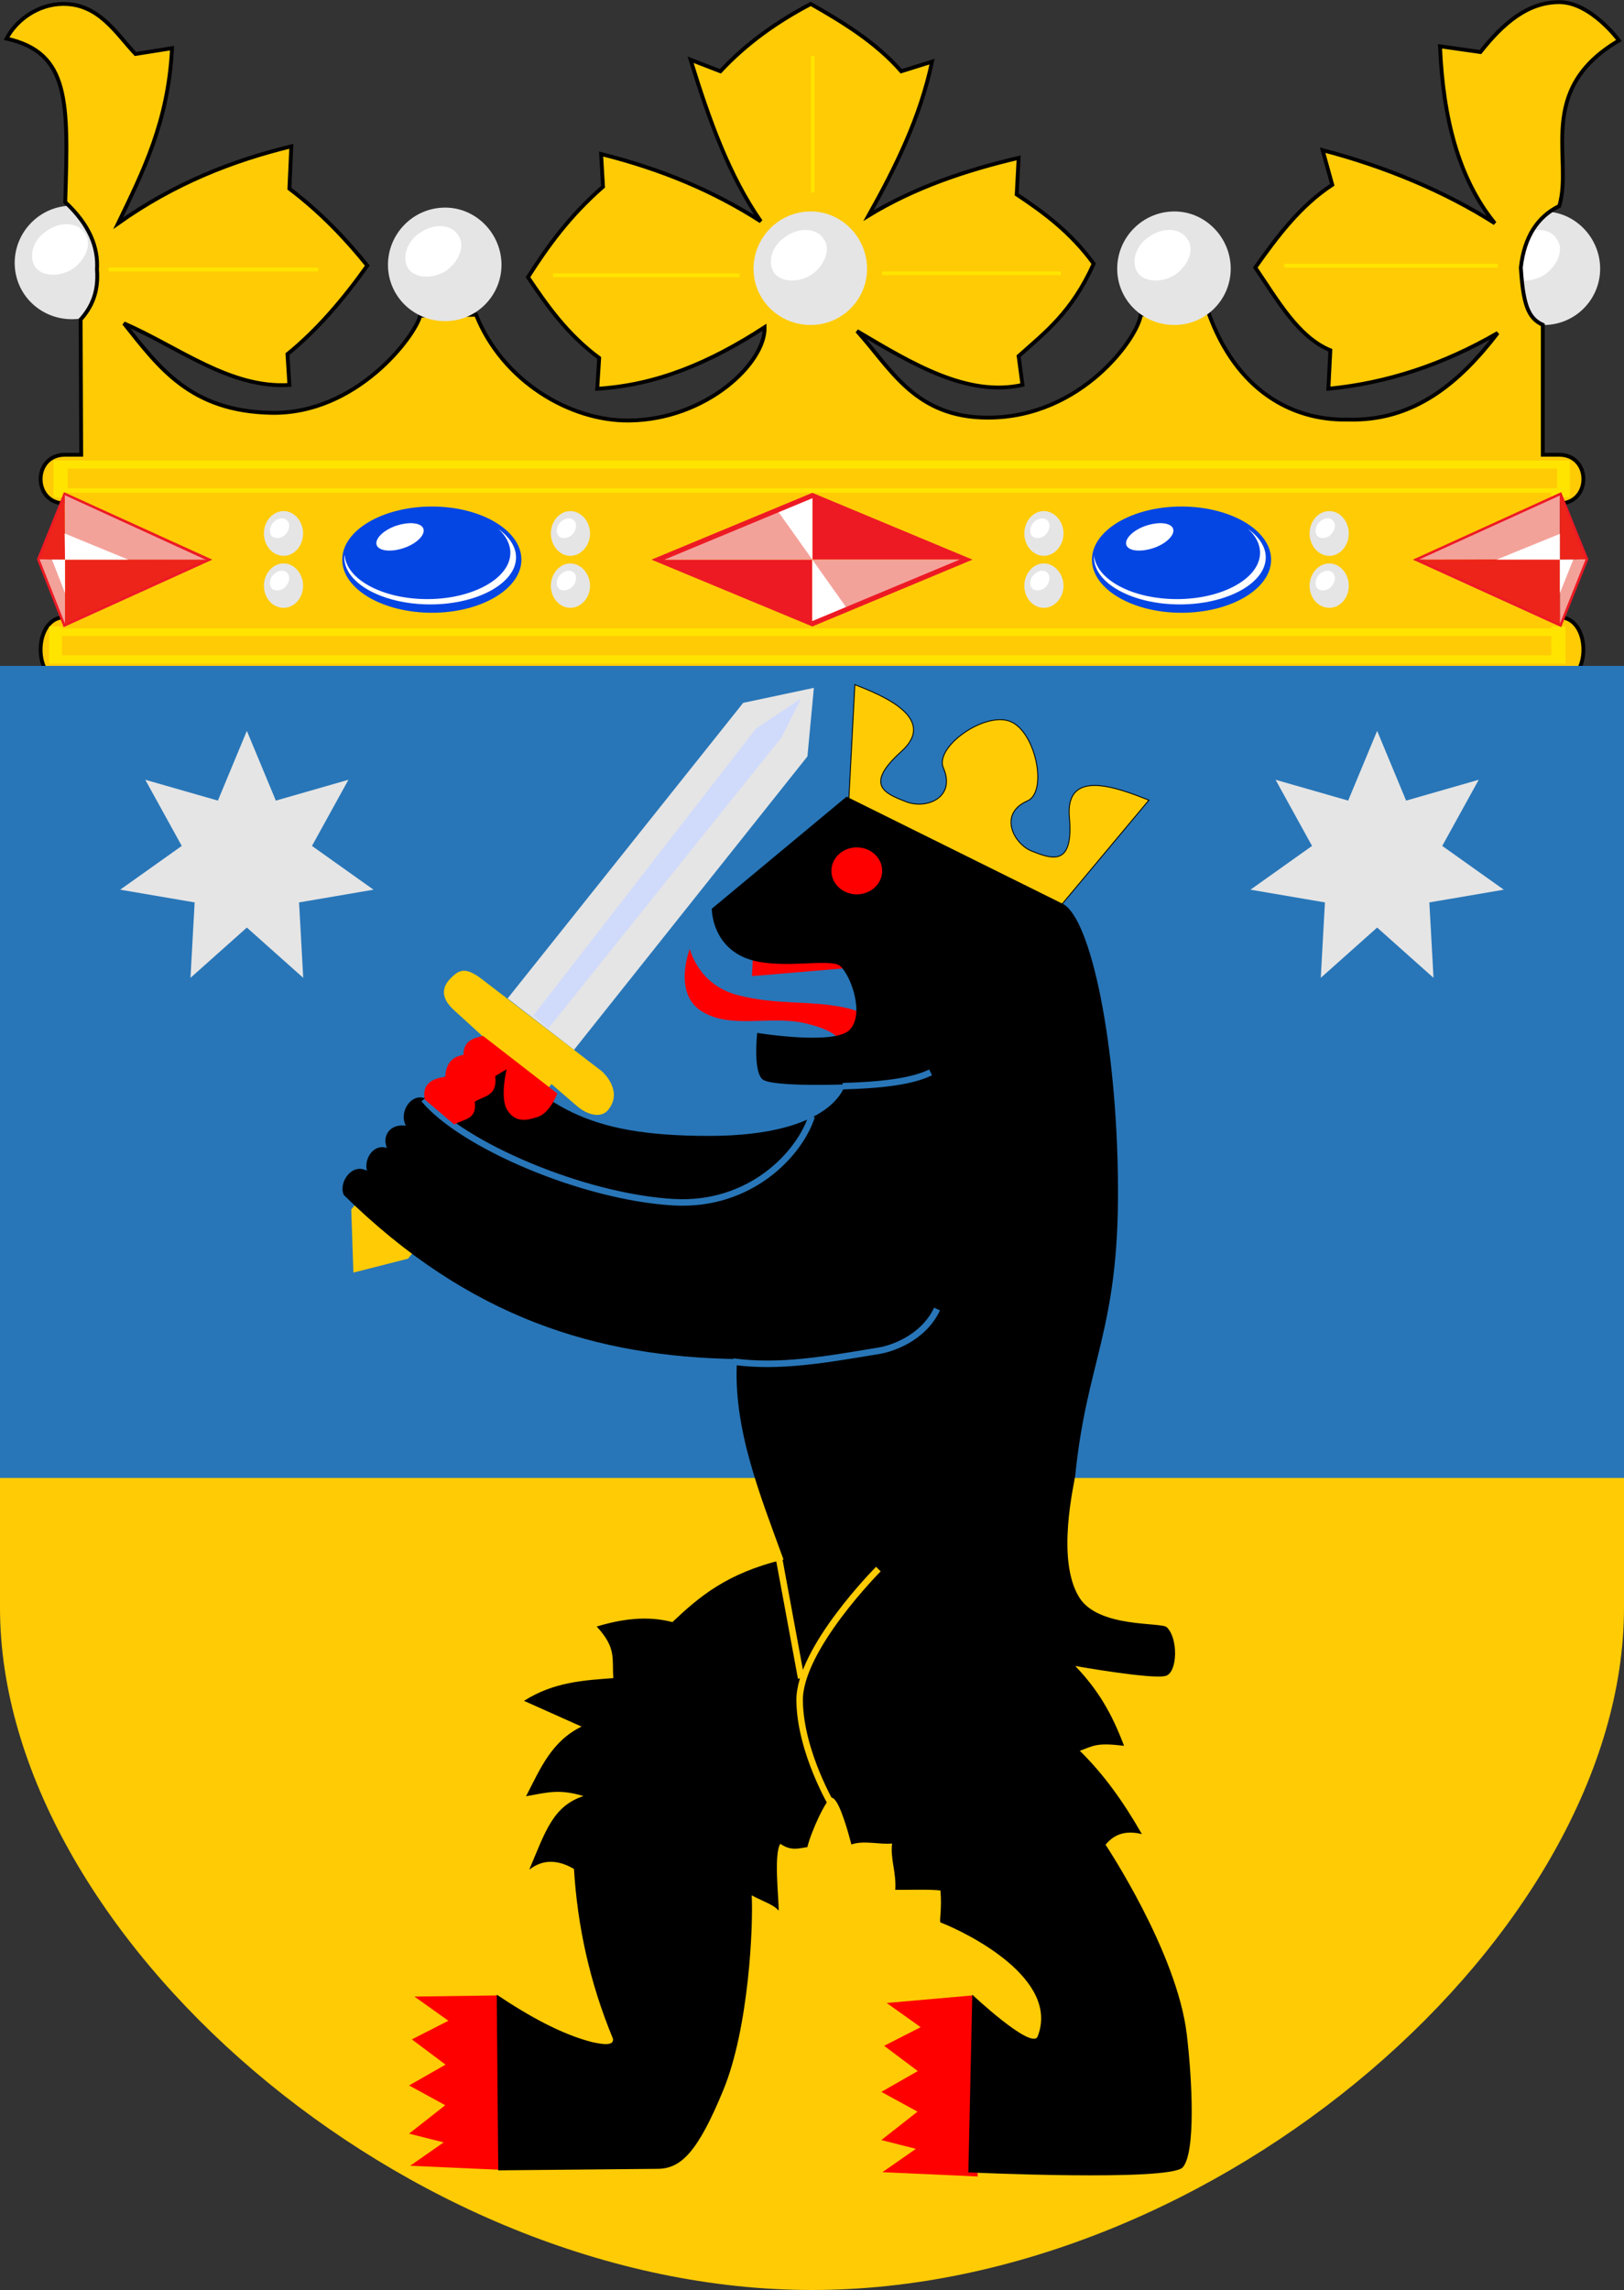 <?xml version="1.0" encoding="UTF-8" standalone="no"?>
<!-- Created with Inkscape (http://www.inkscape.org/) -->
<svg
   xmlns:svg="http://www.w3.org/2000/svg"
   xmlns="http://www.w3.org/2000/svg"
   version="1.0"
   width="500"
   height="705"
   id="svg2">
  <rect width="100%" height="100%" fill="#333333" stroke="none"/>
  <defs
     id="defs4">
    <style
       type="text/css"
       id="style6" />
  </defs>
  <g
     style="opacity:1"
     id="layer2">
    <path
       d="M 22.148,63.319 C 31.707,63.319 39.474,71.385 39.474,80.944 C 39.474,90.504 31.707,98.271 22.148,98.271 C 12.29,98.271 4.523,90.504 4.523,80.944 C 4.523,71.385 12.29,63.319 22.148,63.319 z "
       style="opacity:1;fill:#e5e5e5"
       id="path4242" />
    <path
       d="M 14.381,71.086 C 18.563,68.099 23.94,68.398 26.032,71.684 C 28.421,74.671 26.629,79.75 22.447,82.737 C 18.265,85.425 12.888,85.127 10.796,82.139 C 8.705,78.853 10.199,73.775 14.381,71.086 z "
       style="opacity:1;fill:white"
       id="path4244" />
    <path
       d="M 475.33,65.097 C 484.889,65.097 492.656,73.162 492.656,82.722 C 492.656,92.281 484.889,100.048 475.33,100.048 C 465.472,100.048 457.705,92.281 457.705,82.722 C 457.705,73.162 465.472,65.097 475.33,65.097 z "
       style="opacity:1;fill:#e5e5e5"
       id="path4236" />
    <path
       d="M 467.563,72.864 C 471.745,69.876 477.122,70.175 479.214,73.461 C 481.603,76.448 479.811,81.527 475.629,84.514 C 471.447,87.203 466.07,86.904 463.978,83.917 C 461.887,80.631 463.381,75.552 467.563,72.864 z "
       style="opacity:1;fill:white"
       id="path4238" />
    <path
       d="M 20,210 C 10,210 10,190 20,190 L 25,190 L 25,155 L 20,155 C 10,155 10,140 20,140 L 25,140 L 24.824,98.363 C 28.211,94.596 30.407,89.876 29.86,82.961 C 30.283,76.05 27.501,69.138 20.085,62.227 C 21.051,31.181 21.487,16.264 2.017,11.874 C 5.247,5.822 11.95,1.336 19.197,1.211 C 30.39,1.017 35.672,10.221 41.707,16.613 L 52.963,14.836 C 51.842,37.419 44.034,52.826 36.376,68.744 C 53.709,56.453 71.571,49.462 89.691,45.048 L 89.099,58.08 C 98.891,65.53 106.445,73.54 113.091,81.776 C 105.611,92.289 97.564,101.668 88.507,109.026 L 89.099,118.505 C 70.867,119.687 54.969,106.861 38.153,99.548 C 49.12,113.325 58.7,126.576 83.471,127.094 C 109.724,127.644 127.759,103.552 129.382,97.178 L 146.561,96.882 C 154.707,117.369 175.552,129.66 193.656,129.464 C 217.418,129.226 235.713,111.79 235.42,100.733 C 218.248,111.878 202.075,118.546 183.882,119.689 L 184.474,110.211 C 174.658,102.922 168.497,94.17 162.556,85.331 C 168.502,76.05 175.037,66.769 185.659,57.488 L 185.067,47.417 C 203.65,52.091 219.591,58.751 234.235,68.151 C 224.488,54.059 218.428,37.201 212.613,18.39 L 221.795,21.944 C 229.811,13.347 239.254,6.652 249.638,1.211 C 259.772,6.984 269.679,13.061 277.48,21.944 L 286.958,18.982 C 283.314,36.216 275.741,51.484 267.409,66.374 C 281.485,57.796 297.179,52.456 313.616,48.602 L 313.024,59.858 C 321.511,65.495 329.792,71.648 336.719,81.184 C 330.095,96.047 321.762,102.362 313.616,109.619 L 314.801,118.505 C 297.819,122.289 280.837,111.987 263.855,101.918 C 274.377,113.527 281.681,128.575 304.138,128.575 C 333.177,128.576 350.52,103.615 351.233,96.882 L 371.967,95.994 C 380.527,120.212 397.785,129.541 414.915,129.168 C 435.156,129.787 449.206,118.052 461.122,102.51 C 444.454,112.176 427.236,117.905 408.991,119.689 L 409.584,107.841 C 399.676,103.764 393.372,92.478 386.481,82.369 C 393.274,72.772 400.28,63.389 410.176,56.896 L 407.214,46.233 C 426.34,51.203 445.057,59.034 460.234,68.744 C 449.104,55.073 444.305,36.534 443.35,14.243 L 455.791,16.02 C 462.819,7.149 470.347,0.662 480.079,0.662 C 489.803,0.662 498.443,12.466 498.443,12.466 C 472.595,27.655 484.423,48.8 480.079,63.412 C 473.446,66.664 469.336,72.799 468.231,82.369 C 468.967,93.595 470.429,97.978 475,100 L 475,140 L 480,140 C 490,140 490,155 480,155 L 475,155 C 474.684,168.579 477.244,175.609 475,190 L 480,190 C 490,190 490,210 480,210 L 20,210 z "
       style="opacity:1;color:black;fill:#ffcb05;fill-opacity:1;fill-rule:nonzero;stroke:black;stroke-width:1.185;stroke-linecap:butt;stroke-linejoin:miter;marker:none;marker-start:none;marker-mid:none;marker-end:none;stroke-miterlimit:4;stroke-dasharray:none;stroke-dashoffset:0;stroke-opacity:1;visibility:visible;display:inline;overflow:visible"
       id="path3476" />
    <path
       d="M 15.115,192.852 L 482.009,192.852 L 482.009,204.299 L 15.115,204.299 L 15.115,192.852 z "
       style="opacity:1;fill:#ffe400"
       id="path129" />
    <path
       d="M 16.446,141.789 L 483.34,141.789 L 483.34,153.119 L 16.446,153.119 L 16.446,141.789 z "
       style="opacity:1;fill:#ffe400"
       id="path131" />
    <path
       d="M 19.09,151.69 L 477.634,151.69 L 477.634,193.436 L 19.09,193.436 L 19.09,151.69 z "
       style="opacity:1;fill:#ffcb05"
       id="path133" />
    <path
       d="M 20.84,144.242 L 479.384,144.242 L 479.384,150.316 L 20.84,150.316 L 20.84,144.242 z "
       style="opacity:1;fill:#ffcb05"
       id="path135" />
    <path
       d="M 19.09,195.772 L 477.634,195.772 L 477.634,201.729 L 19.09,201.729 L 19.09,195.772 z "
       style="opacity:1;fill:#ffcb05"
       id="path137" />
    <path
       d="M 297.421,172.294 L 250.103,152.554 L 250.103,172.294 L 297.421,172.294 z "
       style="opacity:1;fill:#ed1a24"
       id="path143" />
    <path
       d="M 202.785,172.294 L 250.103,192.034 L 250.103,172.294 L 202.785,172.294 z "
       style="opacity:1;fill:#ed1a24"
       id="path145" />
    <path
       d="M 202.785,172.294 L 250.103,152.554 L 250.103,172.294 L 202.785,172.294 z "
       style="opacity:1;fill:#f3a29a"
       id="path147" />
    <path
       d="M 297.421,172.294 L 250.103,192.034 L 250.103,172.294 L 297.421,172.294 z "
       style="opacity:1;fill:#f3a29a"
       id="path149" />
    <path
       d="M 250.103,152.087 L 250.103,172.294 L 239.072,156.759 L 250.103,152.087 z "
       style="opacity:1;fill:white"
       id="path151" />
    <path
       d="M 250.103,192.502 L 250.103,172.294 L 261.134,187.829 L 250.103,192.502 z "
       style="opacity:1;fill:white"
       id="path153" />
    <path
       d="M 250.103,192.034 L 202.579,172.294 L 250.103,152.554 L 297.421,172.294 L 250.103,192.034 z "
       style="opacity:1;fill:none;stroke:#ed1a24;stroke-width:1.536"
       id="path155" />
    <path
       d="M 363.72,155.941 C 378.977,155.941 391.348,163.3 391.348,172.294 C 391.348,181.288 378.977,188.647 363.72,188.647 C 348.566,188.647 336.195,181.288 336.195,172.294 C 336.195,163.3 348.566,155.941 363.72,155.941 z "
       style="opacity:1;fill:#0446e4;fill-opacity:1"
       id="path159" />
    <path
       d="M 384.235,162.833 C 387.637,165.286 389.699,168.323 389.699,171.593 C 389.699,179.536 377.843,186.077 363.204,186.077 C 348.669,186.077 336.813,179.536 336.813,171.593 C 336.813,171.36 336.813,171.126 336.813,170.892 C 337.535,178.485 348.669,184.442 362.38,184.442 C 376.4,184.442 387.946,178.018 387.946,170.192 C 387.946,167.505 386.606,164.935 384.235,162.833 z "
       style="opacity:1;fill:white"
       id="path161" />
    <path
       d="M 353.411,161.665 C 357.431,160.497 360.937,161.081 361.246,163.066 C 361.555,165.052 358.565,167.739 354.545,168.907 C 350.524,170.075 347.019,169.491 346.71,167.505 C 346.401,165.519 349.39,162.833 353.411,161.665 z "
       style="opacity:1;fill:white"
       id="path163" />
    <path
       d="M 133.005,155.941 C 148.159,155.941 160.53,163.3 160.53,172.294 C 160.53,181.288 148.159,188.647 133.005,188.647 C 117.747,188.647 105.376,181.288 105.376,172.294 C 105.376,163.3 117.747,155.941 133.005,155.941 z "
       style="opacity:1;fill:#0446e4;fill-opacity:1"
       id="path167" />
    <path
       d="M 153.416,162.833 C 156.818,165.286 158.88,168.323 158.88,171.593 C 158.88,179.536 147.025,186.077 132.489,186.077 C 117.85,186.077 105.995,179.536 105.995,171.593 C 105.995,171.36 105.995,171.126 106.098,170.892 C 106.717,178.485 117.953,184.442 131.561,184.442 C 145.582,184.442 157.128,178.018 157.128,170.192 C 157.128,167.505 155.787,164.935 153.416,162.833 z "
       style="opacity:1;fill:white"
       id="path169" />
    <path
       d="M 122.592,161.665 C 126.613,160.497 130.118,161.081 130.427,163.066 C 130.737,165.052 127.747,167.739 123.726,168.907 C 119.809,170.075 116.201,169.491 115.892,167.505 C 115.582,165.519 118.572,162.833 122.592,161.665 z "
       style="opacity:1;fill:white"
       id="path171" />
    <path
       d="M 437.062,172.177 L 484.38,152.554 L 484.38,172.294 L 437.062,172.177 z "
       style="opacity:1;fill:none"
       id="path175" />
    <path
       d="M 480.257,192.034 L 436.856,172.294 L 480.257,152.554 L 488.195,172.177 L 480.257,192.034 z "
       style="opacity:1;fill:none;stroke:#ed1a24;stroke-width:1.536"
       id="path177" />
    <path
       d="M 436.856,172.294 L 480.257,152.554 L 480.257,172.294 L 436.856,172.294 z "
       style="opacity:1;fill:#f3a29a"
       id="path179" />
    <path
       d="M 488.195,172.177 L 480.257,172.294 L 480.257,192.034 L 488.195,172.177 z "
       style="opacity:1;fill:#f3a29a"
       id="path181" />
    <path
       d="M 488.195,172.177 L 480.257,152.203 L 480.257,172.294 L 488.195,172.177 z "
       style="opacity:1;fill:#ed241a"
       id="path183" />
    <path
       d="M 436.959,172.294 L 480.257,192.034 L 480.257,172.177 L 436.959,172.294 z "
       style="opacity:1;fill:#ed241a"
       id="path185" />
    <path
       d="M 480.257,182.573 L 480.257,172.294 L 484.38,172.294 L 480.257,182.573 z "
       style="opacity:1;fill:white"
       id="path187" />
    <path
       d="M 480.257,164.351 L 480.257,172.294 L 460.773,172.294 L 480.257,164.351 z "
       style="opacity:1;fill:white"
       id="path189" />
    <path
       d="M 63.316,172.177 L 15.997,152.554 L 15.997,172.294 L 63.316,172.177 z "
       style="opacity:1;fill:none"
       id="path193" />
    <path
       d="M 20.018,192.034 L 63.522,172.294 L 20.121,152.554 L 12.183,172.177 L 20.018,192.034 z "
       style="opacity:1;fill:none;stroke:#ed1a24;stroke-width:1.536"
       id="path195" />
    <path
       d="M 63.522,172.411 L 19.915,152.437 L 20.018,172.294 L 63.522,172.411 z "
       style="opacity:1;fill:#f3a29a"
       id="path197" />
    <path
       d="M 12.183,172.177 L 20.121,172.294 L 20.018,192.034 L 12.183,172.177 z "
       style="opacity:1;fill:#f3a29a"
       id="path199" />
    <path
       d="M 63.316,172.294 L 20.018,192.034 L 20.018,172.294 L 63.316,172.294 z "
       style="opacity:1;fill:#ed241a"
       id="path201" />
    <path
       d="M 12.183,172.177 L 19.915,152.554 L 20.018,172.294 L 12.183,172.177 z "
       style="opacity:1;fill:#ed241a"
       id="path203" />
    <path
       d="M 20.018,182.573 L 20.018,172.294 L 15.997,172.294 L 20.018,182.573 z "
       style="opacity:1;fill:white"
       id="path205" />
    <path
       d="M 19.915,164.234 L 20.018,172.294 L 39.502,172.294 L 19.915,164.234 z "
       style="opacity:1;fill:white"
       id="path207" />
    <path
       d="M 175.581,157.343 C 178.88,157.343 181.663,160.497 181.663,164.234 C 181.663,167.972 178.88,171.126 175.581,171.126 C 172.282,171.126 169.601,167.972 169.601,164.234 C 169.601,160.497 172.282,157.343 175.581,157.343 z "
       style="opacity:1;fill:#e5e5e5"
       id="path213" />
    <path
       d="M 173.003,160.38 C 174.447,159.212 176.199,159.329 177.024,160.613 C 177.746,161.782 177.23,163.767 175.787,164.935 C 174.241,165.987 172.488,165.87 171.766,164.702 C 170.942,163.417 171.56,161.431 173.003,160.38 z "
       style="opacity:1;fill:white"
       id="path215" />
    <path
       d="M 175.581,173.462 C 178.88,173.462 181.663,176.616 181.663,180.354 C 181.663,184.092 178.88,187.129 175.581,187.129 C 172.282,187.129 169.601,184.092 169.601,180.354 C 169.601,176.616 172.282,173.462 175.581,173.462 z "
       style="opacity:1;fill:#e5e5e5"
       id="path219" />
    <path
       d="M 173.003,176.499 C 174.447,175.331 176.199,175.448 177.024,176.733 C 177.746,177.901 177.23,179.887 175.787,181.055 C 174.241,182.106 172.488,181.989 171.766,180.821 C 170.942,179.536 171.56,177.55 173.003,176.499 z "
       style="opacity:1;fill:white"
       id="path221" />
    <path
       d="M 321.35,157.343 C 324.649,157.343 327.432,160.497 327.432,164.234 C 327.432,167.972 324.649,171.126 321.35,171.126 C 318.051,171.126 315.371,167.972 315.371,164.234 C 315.371,160.497 318.051,157.343 321.35,157.343 z "
       style="opacity:1;fill:#e5e5e5"
       id="path227" />
    <path
       d="M 318.773,160.38 C 320.216,159.212 321.969,159.329 322.793,160.613 C 323.515,161.782 322.999,163.767 321.556,164.935 C 320.01,165.987 318.257,165.87 317.536,164.702 C 316.711,163.417 317.329,161.431 318.773,160.38 z "
       style="opacity:1;fill:white"
       id="path229" />
    <path
       d="M 321.35,173.462 C 324.649,173.462 327.432,176.616 327.432,180.354 C 327.432,184.092 324.649,187.129 321.35,187.129 C 318.051,187.129 315.371,184.092 315.371,180.354 C 315.371,176.616 318.051,173.462 321.35,173.462 z "
       style="opacity:1;fill:#e5e5e5"
       id="path233" />
    <path
       d="M 318.773,176.499 C 320.216,175.331 321.969,175.448 322.793,176.733 C 323.515,177.901 322.999,179.887 321.556,181.055 C 320.01,182.106 318.257,181.989 317.536,180.821 C 316.711,179.536 317.329,177.55 318.773,176.499 z "
       style="opacity:1;fill:white"
       id="path235" />
    <path
       d="M 87.336,157.343 C 90.635,157.343 93.315,160.497 93.315,164.234 C 93.315,167.972 90.635,171.126 87.336,171.126 C 83.934,171.126 81.253,167.972 81.253,164.234 C 81.253,160.497 83.934,157.343 87.336,157.343 z "
       style="opacity:1;fill:#e5e5e5"
       id="path241" />
    <path
       d="M 84.655,160.38 C 86.099,159.212 87.954,159.329 88.676,160.613 C 89.501,161.782 88.882,163.767 87.439,164.935 C 85.996,165.987 84.14,165.87 83.418,164.702 C 82.697,163.417 83.212,161.431 84.655,160.38 z "
       style="opacity:1;fill:white"
       id="path243" />
    <path
       d="M 87.336,173.462 C 90.635,173.462 93.315,176.616 93.315,180.354 C 93.315,184.092 90.635,187.129 87.336,187.129 C 83.934,187.129 81.253,184.092 81.253,180.354 C 81.253,176.616 83.934,173.462 87.336,173.462 z "
       style="opacity:1;fill:#e5e5e5"
       id="path247" />
    <path
       d="M 84.655,176.499 C 86.099,175.331 87.954,175.448 88.676,176.733 C 89.501,177.901 88.882,179.887 87.439,181.055 C 85.996,182.106 84.14,181.989 83.418,180.821 C 82.697,179.536 83.212,177.55 84.655,176.499 z "
       style="opacity:1;fill:white"
       id="path249" />
    <path
       d="M 409.286,157.343 C 412.585,157.343 415.265,160.497 415.265,164.234 C 415.265,167.972 412.585,171.126 409.286,171.126 C 405.884,171.126 403.203,167.972 403.203,164.234 C 403.203,160.497 405.884,157.343 409.286,157.343 z "
       style="opacity:1;fill:#e5e5e5"
       id="path255" />
    <path
       d="M 406.605,160.38 C 408.049,159.212 409.904,159.329 410.626,160.613 C 411.451,161.782 410.832,163.767 409.389,164.935 C 407.946,165.987 406.09,165.87 405.368,164.702 C 404.647,163.417 405.162,161.431 406.605,160.38 z "
       style="opacity:1;fill:white"
       id="path257" />
    <path
       d="M 409.286,173.462 C 412.585,173.462 415.265,176.616 415.265,180.354 C 415.265,184.092 412.585,187.129 409.286,187.129 C 405.884,187.129 403.203,184.092 403.203,180.354 C 403.203,176.616 405.884,173.462 409.286,173.462 z "
       style="opacity:1;fill:#e5e5e5"
       id="path261" />
    <path
       d="M 406.605,176.499 C 408.049,175.331 409.904,175.448 410.626,176.733 C 411.451,177.901 410.832,179.887 409.389,181.055 C 407.946,182.106 406.09,181.989 405.368,180.821 C 404.647,179.536 405.162,177.55 406.605,176.499 z "
       style="opacity:1;fill:white"
       id="path263" />
    <path
       d="M 137.072,63.912 C 146.632,63.912 154.399,71.978 154.399,81.537 C 154.399,91.096 146.632,98.863 137.072,98.863 C 127.214,98.863 119.447,91.096 119.447,81.537 C 119.447,71.978 127.214,63.912 137.072,63.912 z "
       style="opacity:1;fill:#e5e5e5"
       id="path4144" />
    <path
       d="M 129.306,71.679 C 133.488,68.692 138.865,68.99 140.956,72.276 C 143.346,75.264 141.553,80.342 137.371,83.329 C 133.189,86.018 127.812,85.719 125.721,82.732 C 123.63,79.446 125.123,74.367 129.306,71.679 z "
       style="opacity:1;fill:white"
       id="path4146" />
    <path
       d="M 249.627,65.097 C 259.187,65.097 266.953,73.162 266.953,82.722 C 266.953,92.281 259.187,100.048 249.627,100.048 C 239.769,100.048 232.002,92.281 232.002,82.722 C 232.002,73.162 239.769,65.097 249.627,65.097 z "
       style="opacity:1;fill:#e5e5e5"
       id="path4224" />
    <path
       d="M 241.86,72.864 C 246.042,69.876 251.42,70.175 253.511,73.461 C 255.901,76.448 254.108,81.527 249.926,84.514 C 245.744,87.203 240.367,86.904 238.276,83.917 C 236.184,80.631 237.678,75.552 241.86,72.864 z "
       style="opacity:1;fill:white"
       id="path4226" />
    <path
       d="M 361.591,65.097 C 371.15,65.097 378.917,73.162 378.917,82.722 C 378.917,92.281 371.15,100.048 361.591,100.048 C 351.732,100.048 343.966,92.281 343.966,82.722 C 343.966,73.162 351.732,65.097 361.591,65.097 z "
       style="opacity:1;fill:#e5e5e5"
       id="path4230" />
    <path
       d="M 353.824,72.864 C 358.006,69.876 363.383,70.175 365.474,73.461 C 367.864,76.448 366.071,81.527 361.889,84.514 C 357.707,87.203 352.33,86.904 350.239,83.917 C 348.148,80.631 349.641,75.552 353.824,72.864 z "
       style="opacity:1;fill:white"
       id="path4232" />
    <path
       d="M 33.414,82.961 L 97.985,82.961"
       style="opacity:1;fill:none;fill-opacity:0.75;fill-rule:evenodd;stroke:#ffe400;stroke-width:1.185px;stroke-linecap:butt;stroke-linejoin:miter;stroke-opacity:1"
       id="path4255" />
    <path
       d="M 170.257,84.738 L 227.719,84.738"
       style="opacity:1;fill:none;fill-opacity:0.75;fill-rule:evenodd;stroke:#ffe400;stroke-width:1.185px;stroke-linecap:butt;stroke-linejoin:miter;stroke-opacity:1"
       id="path4257" />
    <path
       d="M 271.556,84.146 L 326.649,84.146"
       style="opacity:1;fill:none;fill-opacity:0.75;fill-rule:evenodd;stroke:#ffe400;stroke-width:1.185px;stroke-linecap:butt;stroke-linejoin:miter;stroke-opacity:1"
       id="path4259" />
    <path
       d="M 250.23,59.265 L 250.23,17.205"
       style="opacity:1;fill:none;fill-opacity:0.75;fill-rule:evenodd;stroke:#ffe400;stroke-width:1.185px;stroke-linecap:butt;stroke-linejoin:miter;stroke-opacity:1"
       id="path4261" />
    <path
       d="M 395.366,81.776 L 461.122,81.776"
       style="opacity:1;fill:none;fill-opacity:0.75;fill-rule:evenodd;stroke:#ffe400;stroke-width:1.185px;stroke-linecap:butt;stroke-linejoin:miter;stroke-opacity:1"
       id="path4263" />
    <path
       d="M 0,205 L 0,455 L 500,455 L 500,205 L 0,205 z "
       style="opacity:1;fill:#2876b8;fill-opacity:1;fill-rule:evenodd;stroke:none;stroke-width:1px;stroke-linecap:butt;stroke-linejoin:miter;stroke-opacity:1"
       id="path2831" />
    <path
       d="M 0,455 L 0,495 C 1.961394e-15,595 125,705 250,705 C 375,705 500,595 500,495 L 500,455 L 0,455 z "
       style="fill:#ffcb05;fill-opacity:1;fill-rule:evenodd;stroke:none;stroke-width:1px;stroke-linecap:butt;stroke-linejoin:miter;stroke-opacity:1"
       id="path13017" />
    <path
       d="M 156.279,307.379 L 228.814,216.381 L 250.574,211.765 L 248.596,232.866 L 176.721,323.204 L 156.279,307.379 z "
       style="fill:#e5e5e5;fill-opacity:1;fill-rule:evenodd;stroke:none;stroke-width:1px;stroke-linecap:butt;stroke-linejoin:miter;stroke-opacity:1"
       id="path5036" />
    <path
       d="M 108.142,372.33 L 108.802,391.783 L 125.617,387.496 L 169.797,333.755 L 177.614,340.492 C 180.869,343.297 185.094,344.381 187.271,341.668 C 192.097,335.653 185.293,329.798 185.293,329.798 L 148.366,301.444 C 143.208,297.483 141.278,298.642 138.805,301.114 C 136.332,303.587 135.249,306.861 139.794,311.005 L 151.004,321.226 L 108.142,372.33 z "
       style="opacity:1;fill:#ffcb05;fill-opacity:1;fill-rule:evenodd;stroke:none;stroke-width:1px;stroke-linecap:butt;stroke-linejoin:miter;stroke-opacity:1"
       id="path5040" />
    <path
       d="M 153.054,614.315 L 127.595,614.662 L 138.049,622.112 L 126.802,627.846 L 137.173,635.622 L 125.946,642.027 L 137.08,648.115 L 125.946,656.863 L 136.593,659.558 L 126.276,666.755 L 155.62,668.073 L 153.054,614.315 z "
       style="fill:red;fill-opacity:1;fill-rule:evenodd;stroke:none;stroke-width:1px;stroke-linecap:butt;stroke-linejoin:miter;stroke-opacity:1"
       id="path3234" />
    <path
       d="M 260.892,254.656 L 325.555,280.054 L 353.727,246.336 C 344.439,242.688 327.862,236.177 329.249,251.649 C 330.635,267.122 323.6,264.359 317.702,262.042 C 312.017,259.809 307.31,250.496 316.316,246.57 C 322.655,243.806 318.901,225.193 311.003,222.091 C 303.134,219 287.655,229.999 290.451,236.41 C 294.377,245.416 285.371,249.343 278.905,246.803 C 272.438,244.263 265.972,241.723 277.518,231.33 C 289.064,220.938 270.966,213.829 263.199,210.778 L 260.892,254.656 z "
       style="fill:#ffcb05;fill-opacity:1;fill-rule:evenodd;stroke:black;stroke-width:0.278px;stroke-linecap:butt;stroke-linejoin:miter;stroke-opacity:1"
       id="path4125" />
    <path
       d="M 299.407,614.308 L 272.994,616.64 L 283.448,624.09 L 272.201,629.824 L 282.572,637.601 L 271.345,644.005 L 282.479,650.093 L 271.345,658.842 L 281.992,661.536 L 271.675,668.733 L 301.018,670.052 L 299.407,614.308 z "
       style="fill:red;fill-opacity:1;fill-rule:evenodd;stroke:none;stroke-width:1px;stroke-linecap:butt;stroke-linejoin:miter;stroke-opacity:1"
       id="path4137" />
    <path
       d="M 164.192,312.654 L 232.77,224.294 L 246.618,215.062 L 240.683,226.931 L 168.808,316.61 L 164.192,312.654 z "
       style="fill:#d0dafb;fill-opacity:1;fill-rule:evenodd;stroke:none;stroke-width:1px;stroke-linecap:butt;stroke-linejoin:miter;stroke-opacity:1"
       id="path5038" />
    <path
       d="M 259.479,310.069 C 248.93,307.971 238.847,309.428 227.073,306.339 C 214.886,303.142 212.386,292.118 212.386,292.118 C 212.386,292.118 207.082,305.523 215.883,311.235 C 224.684,316.947 236.865,312.576 247.589,314.965 C 258.313,317.355 258.78,320.794 258.78,320.794 L 267.406,315.898 C 267.406,315.898 270.029,312.168 259.479,310.069 z "
       style="fill:red;fill-opacity:1;fill-rule:evenodd;stroke:none;stroke-width:1px;stroke-linecap:butt;stroke-linejoin:miter;stroke-opacity:1"
       id="path8584" />
    <path
       d="M 231.969,291.419 L 231.503,300.511 L 264.608,297.713 L 260.412,289.787 L 231.969,291.419 z "
       style="fill:red;fill-opacity:1;fill-rule:evenodd;stroke:none;stroke-width:1px;stroke-linecap:butt;stroke-linejoin:miter;stroke-opacity:1"
       id="path9471" />
    <path
       d="M 152.937,614.077 C 163.071,620.855 172.932,626.259 182.19,628.655 C 184.533,629.154 189.166,630.224 188.712,627.623 C 181.498,610.207 177.779,592.792 176.716,575.377 C 171.701,572.454 167.09,572.363 162.954,575.594 C 167.949,563.729 170.255,556.049 179.627,552.939 C 172.181,550.681 168.552,551.817 161.965,552.996 C 166.342,544.529 169.758,536.09 179.048,531.548 L 161.329,523.621 C 170.499,517.812 179.669,517.305 188.839,516.627 C 188.358,510.741 189.935,507.457 183.71,500.75 C 191.481,498.397 199.253,497.349 207.024,499.375 C 215.097,491.747 223.672,484.3 241.231,480.121 C 233.914,460.013 225.528,439.385 226.937,418.404 C 184.032,417.725 144.596,405.999 105.843,367.887 C 104.135,364.116 108.297,357.904 112.954,360.427 C 112.014,356.424 115.271,352 119.132,353.433 C 117.546,349.608 120.139,345.87 124.96,346.555 C 122.703,342.284 126.609,336.688 130.556,338.046 L 148.274,319.861 C 167.857,340.377 179.87,349.702 218.214,349.702 C 257.021,349.702 260.179,333.849 260.179,333.849 C 260.179,333.849 238.611,334.642 235,332.45 C 231.736,330.469 233.135,317.996 233.135,317.996 C 233.135,317.996 256.914,321.877 261.577,317.063 C 266.241,312.25 262.06,300.57 258.78,297.48 C 255.722,294.6 238.847,299.112 228.938,294.683 C 219.03,290.253 219.147,279.762 219.147,279.762 L 260.645,245.258 L 327.152,278.227 C 335.853,282.54 343.977,321.466 344.211,365.528 C 344.444,409.591 334.674,418.602 331.052,454.147 C 330.793,456.684 325,480.163 332.314,491.825 C 338.231,501.26 357.565,499.325 359.244,500.967 C 362.831,504.473 362.504,514.786 358.995,515.911 C 355.086,517.165 331.052,512.897 331.052,512.897 C 338.153,520.316 342.326,527.54 346.076,537.473 C 337.539,536.423 336.671,537.468 332.45,539.008 C 339.771,546.134 346.003,554.892 351.567,564.653 C 346.415,563.37 342.896,564.81 340.377,567.917 C 340.377,567.917 362.371,600.919 365.386,626.271 C 367.045,640.219 368.192,662.619 364.157,667.232 C 360.282,671.661 298.14,668.791 298.14,668.791 L 299.345,614.077 C 299.345,614.077 317.087,630.76 319.395,627.133 C 326.621,609.294 297.95,595.107 289.563,591.843 C 289.138,591.419 290.059,587.683 289.545,581.995 C 286.237,581.61 280.163,581.837 275.639,581.807 C 276.004,576.417 274.052,572.215 274.657,567.541 C 270.849,567.948 265.933,566.478 262.129,567.842 C 260.312,560.869 257.868,553.353 255.982,553.462 C 254.501,553.548 249.677,563.919 248.573,568.658 C 246.286,568.913 243.689,570.044 240.249,567.634 C 238.21,570.769 239.739,583.955 239.754,588.2 C 238.001,586.294 235.781,585.766 231.43,583.51 C 231.945,592.541 230.61,624.242 222.684,643.476 C 214.757,662.709 209.615,667.698 202.361,667.698 L 153.403,668.165 L 152.937,614.077 z "
       style="fill:black;fill-opacity:1;fill-rule:evenodd;stroke:none;stroke-width:1px;stroke-linecap:butt;stroke-linejoin:miter;stroke-opacity:1"
       id="path4121" />
    <path
       d="M 225.755,419.177 C 239.995,421.14 254.227,418.567 270.883,415.793 C 274.06,415.264 284.13,412.273 288.5,403"
       style="fill:none;fill-opacity:0.75;fill-rule:evenodd;stroke:#2876b8;stroke-width:2;stroke-linecap:butt;stroke-linejoin:miter;stroke-miterlimit:4;stroke-dasharray:none;stroke-opacity:1"
       id="path4127" />
    <path
       d="M 130.517,338.403 C 142.158,352.464 179.496,368.523 207.41,370.115 C 230.952,371.457 246.19,355.298 249.921,343.641"
       style="fill:none;fill-opacity:1;fill-rule:evenodd;stroke:#2876b8;stroke-width:2;stroke-linecap:butt;stroke-linejoin:miter;stroke-miterlimit:4;stroke-dasharray:none;stroke-opacity:1"
       id="path4129" />
    <path
       d="M 270.437,483.056 C 270.437,483.056 245.957,507.638 246.19,523.621 C 246.424,539.591 256.448,556.26 256.448,556.26"
       style="fill:none;fill-opacity:0.75;fill-rule:evenodd;stroke:#ffcb05;stroke-width:2;stroke-linecap:butt;stroke-linejoin:miter;stroke-miterlimit:4;stroke-dasharray:none;stroke-opacity:1"
       id="path4131" />
    <path
       d="M 239.776,479.382 L 246.657,516.627"
       style="fill:none;fill-opacity:0.75;fill-rule:evenodd;stroke:#ffcb05;stroke-width:2;stroke-linecap:butt;stroke-linejoin:miter;stroke-miterlimit:4;stroke-dasharray:none;stroke-opacity:1"
       id="path4133" />
    <path
       d="M 259.439,334.395 C 270.663,334.077 280.538,333.084 286.516,330.142"
       style="fill:none;fill-opacity:0.75;fill-rule:evenodd;stroke:#2876b8;stroke-width:2;stroke-linecap:butt;stroke-linejoin:miter;stroke-miterlimit:4;stroke-dasharray:none;stroke-opacity:1"
       id="path4135" />
    <path
       d="M 75,225 L 83.921,246.476 L 106.273,240.06 L 95.045,260.425 L 113.997,273.901 L 91.074,277.819 L 92.355,301.039 L 75,285.56 L 57.645,301.039 L 58.926,277.819 L 36.003,273.901 L 54.955,260.425 L 43.727,240.06 L 66.079,246.476 L 75,225 z "
       transform="translate(1.003,0)"
       style="opacity:1;color:black;fill:#e5e5e5;fill-opacity:1;fill-rule:evenodd;stroke:none;stroke-width:1.25;stroke-linecap:butt;stroke-linejoin:miter;marker:none;marker-start:none;marker-mid:none;marker-end:none;stroke-miterlimit:4;stroke-dasharray:none;stroke-dashoffset:0;stroke-opacity:1;visibility:visible;display:inline;overflow:visible"
       id="path5032" />
    <path
       d="M 75,225 L 83.921,246.476 L 106.273,240.06 L 95.045,260.425 L 113.997,273.901 L 91.074,277.819 L 92.355,301.039 L 75,285.56 L 57.645,301.039 L 58.926,277.819 L 36.003,273.901 L 54.955,260.425 L 43.727,240.06 L 66.079,246.476 L 75,225 z "
       transform="translate(348.997,0)"
       style="opacity:1;color:black;fill:#e5e5e5;fill-opacity:1;fill-rule:evenodd;stroke:none;stroke-width:1.25;stroke-linecap:butt;stroke-linejoin:miter;marker:none;marker-start:none;marker-mid:none;marker-end:none;stroke-miterlimit:4;stroke-dasharray:none;stroke-dashoffset:0;stroke-opacity:1;visibility:visible;display:inline;overflow:visible"
       id="path5034" />
    <path
       d="M 148.74,318.929 C 145.651,319.589 142.719,320.438 142.679,324.757 C 139.368,325.276 137.289,327.272 137.083,331.518 C 132.347,332.09 129.934,334.212 130.789,338.512 L 139.881,346.205 C 142.477,344.455 146.962,344.908 146.176,339.211 C 148.82,337.298 153.227,337.733 152.47,331.285 L 155.967,329.187 C 155.967,329.187 153.811,338.104 156.2,341.776 C 158.59,345.448 161.679,345.156 165.526,343.874 C 169.373,342.592 171.587,336.647 171.587,336.647 L 148.74,318.929 z "
       style="fill:red;fill-opacity:1;fill-rule:evenodd;stroke:none;stroke-width:1px;stroke-linecap:butt;stroke-linejoin:miter;stroke-opacity:1"
       id="path7697" />
    <path
       d="M 271.602 268.105 A 7.81 7.227 0 1 1  255.982,268.105 A 7.81 7.227 0 1 1  271.602 268.105 z"
       style="opacity:1;color:black;fill:red;fill-opacity:1;fill-rule:evenodd;stroke:none;stroke-width:1.25;stroke-linecap:butt;stroke-linejoin:miter;marker:none;marker-start:none;marker-mid:none;marker-end:none;stroke-miterlimit:4;stroke-dasharray:none;stroke-dashoffset:0;stroke-opacity:1;visibility:visible;display:inline;overflow:visible"
       id="path10358" />
  </g>
</svg>

